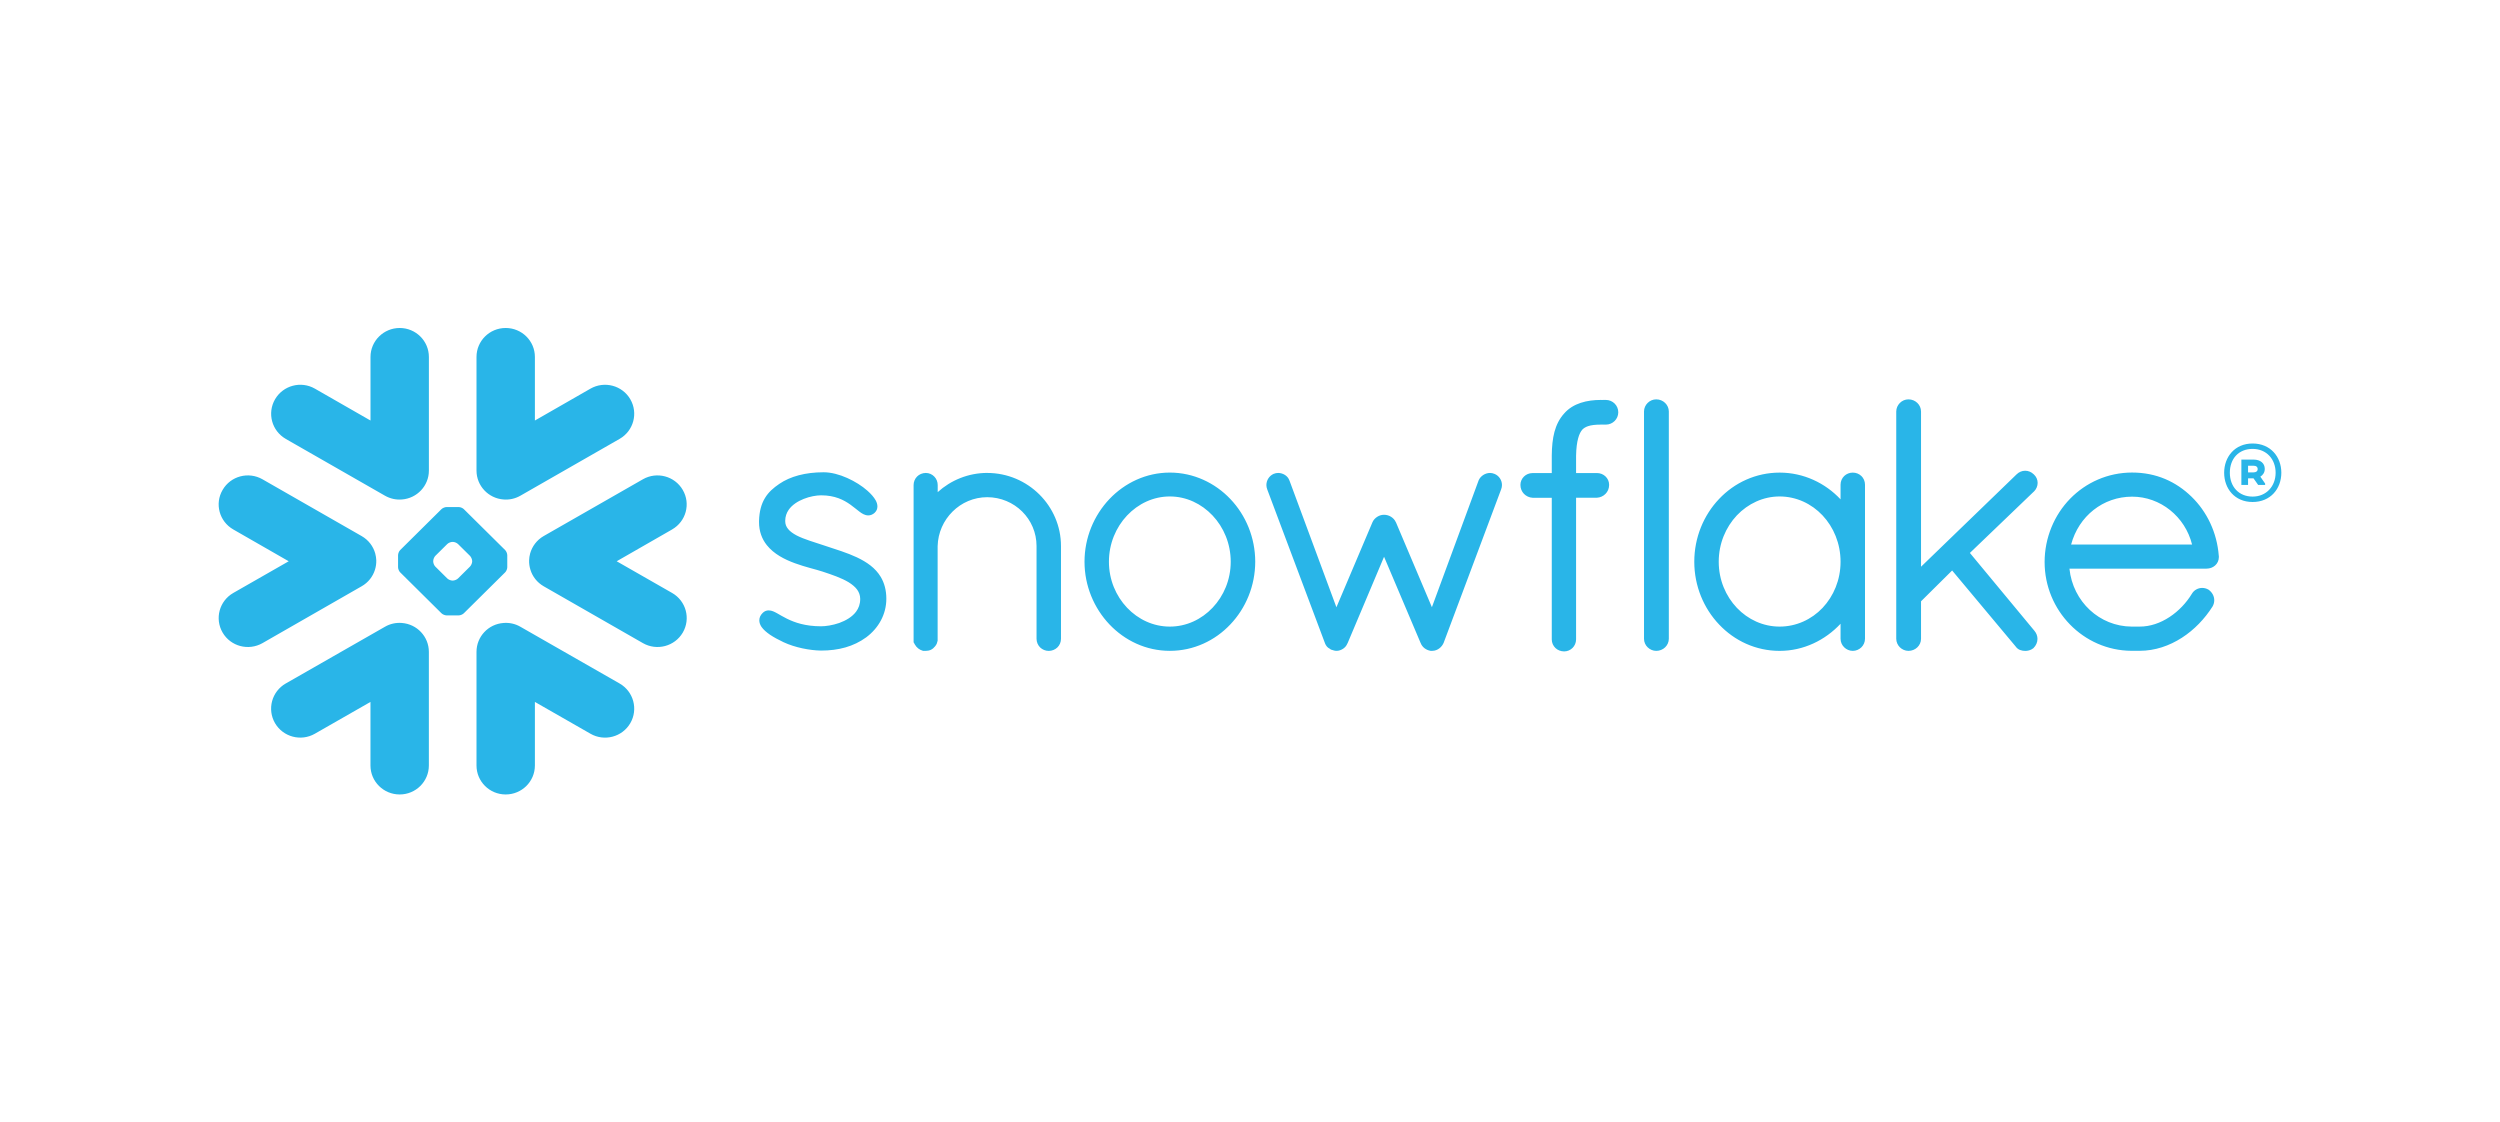 <svg width="343" height="154" viewBox="0 0 343 154" fill="none" xmlns="http://www.w3.org/2000/svg">
<rect width="343" height="154" fill="white"/>
<g clip-path="url(#clip0_21524_3803)">
<path fill-rule="evenodd" clip-rule="evenodd" d="M309.181 63.899H308.434V64.81H309.181C309.529 64.81 309.752 64.654 309.752 64.364C309.752 64.055 309.543 63.899 309.181 63.899ZM307.516 63.057H309.199C310.118 63.057 310.726 63.554 310.726 64.332C310.726 64.815 310.485 65.174 310.118 65.399L310.777 66.347V66.536H309.821L309.181 65.625H308.434V66.536H307.516V63.057ZM312.215 64.861C312.215 63.002 310.967 61.589 309.056 61.589C307.144 61.589 305.934 62.933 305.934 64.861C305.934 66.789 307.182 68.133 309.056 68.133C310.93 68.133 312.215 66.72 312.215 64.861ZM312.999 64.861C312.999 67.047 311.524 68.874 309.06 68.874C306.597 68.874 305.154 67.033 305.154 64.861C305.154 62.689 306.611 60.848 309.06 60.848C311.51 60.848 312.999 62.675 312.999 64.861ZM92.213 72.642L84.61 77.005L92.213 81.353C94.134 82.453 94.788 84.883 93.679 86.788C92.57 88.684 90.121 89.332 88.21 88.237L74.594 80.437C73.685 79.913 73.054 79.094 72.775 78.169C72.641 77.746 72.581 77.308 72.594 76.876C72.604 76.563 72.65 76.25 72.734 75.937C73.007 74.966 73.643 74.096 74.589 73.549L88.205 65.758C90.116 64.663 92.57 65.312 93.674 67.217C94.783 69.117 94.129 71.542 92.208 72.642H92.213ZM85.013 93.778L71.402 85.992C70.669 85.568 69.862 85.407 69.083 85.472C67.004 85.619 65.376 87.34 65.376 89.434V105.024C65.376 107.224 67.162 109 69.38 109C71.597 109 73.388 107.219 73.388 105.024V96.304L81.01 100.666C82.926 101.771 85.375 101.117 86.479 99.217C87.583 97.316 86.929 94.877 85.013 93.778ZM69.305 78.528L63.646 84.133C63.483 84.298 63.173 84.432 62.936 84.432H61.271C61.043 84.432 60.723 84.298 60.561 84.133L54.906 78.528C54.743 78.371 54.614 78.054 54.614 77.828V76.176C54.614 75.946 54.743 75.629 54.906 75.468L60.561 69.863C60.723 69.697 61.043 69.568 61.271 69.568H62.936C63.168 69.568 63.483 69.697 63.646 69.863L69.305 75.468C69.468 75.629 69.598 75.946 69.598 76.176V77.828C69.598 78.054 69.468 78.371 69.305 78.528ZM64.782 76.972C64.782 76.747 64.643 76.429 64.481 76.264L62.843 74.644C62.681 74.483 62.365 74.349 62.133 74.349H62.069C61.841 74.349 61.521 74.483 61.363 74.644L59.726 76.264C59.563 76.429 59.438 76.747 59.438 76.972V77.037C59.438 77.262 59.563 77.575 59.726 77.736L61.363 79.361C61.526 79.522 61.841 79.655 62.069 79.655H62.133C62.361 79.655 62.681 79.522 62.843 79.361L64.481 77.736C64.643 77.575 64.782 77.262 64.782 77.037V76.972ZM39.198 60.213L52.814 68.008C53.547 68.427 54.358 68.593 55.138 68.528C57.212 68.376 58.844 66.655 58.844 64.562V48.971C58.844 46.781 57.049 45 54.841 45C52.633 45 50.833 46.781 50.833 48.971V57.696L43.206 53.324C41.295 52.225 38.846 52.878 37.737 54.779C36.633 56.684 37.287 59.113 39.203 60.213H39.198ZM69.083 68.528C69.862 68.593 70.674 68.427 71.402 68.008L85.013 60.213C86.929 59.113 87.583 56.684 86.479 54.779C85.375 52.878 82.926 52.229 81.01 53.324L73.388 57.696V48.971C73.388 46.781 71.597 45 69.38 45C67.162 45 65.376 46.781 65.376 48.971V64.562C65.376 66.651 67.009 68.376 69.083 68.528ZM55.138 85.472C54.354 85.407 53.542 85.568 52.814 85.992L39.198 93.778C37.282 94.877 36.628 97.316 37.732 99.217C38.841 101.113 41.29 101.766 43.202 100.666L50.828 96.304V105.024C50.828 107.224 52.619 109 54.836 109C57.054 109 58.84 107.219 58.84 105.024V89.434C58.84 87.34 57.202 85.619 55.133 85.472H55.138ZM51.445 78.169C51.58 77.746 51.635 77.308 51.626 76.876C51.612 76.563 51.57 76.25 51.482 75.937C51.213 74.966 50.573 74.096 49.617 73.549L36.011 65.758C34.09 64.663 31.641 65.312 30.542 67.217C29.428 69.117 30.087 71.542 32.008 72.642L39.611 77.005L32.008 81.353C30.087 82.453 29.433 84.883 30.542 86.788C31.646 88.684 34.09 89.332 36.011 88.237L49.617 80.437C50.536 79.913 51.157 79.094 51.445 78.169ZM220.32 54.871H219.944C219.898 54.871 219.847 54.875 219.796 54.88C219.75 54.88 219.703 54.871 219.652 54.871C218.687 54.871 217.745 54.981 216.869 55.271C216.006 55.556 215.208 56.026 214.591 56.743C213.951 57.452 213.533 58.294 213.273 59.247C213.018 60.209 212.912 61.29 212.902 62.523V64.907H210.253C209.335 64.911 208.602 65.643 208.602 66.527C208.597 67.001 208.783 67.438 209.084 67.755C209.391 68.064 209.808 68.271 210.272 68.294H212.902V87.731C212.902 88.187 213.092 88.605 213.403 88.904C213.709 89.199 214.141 89.374 214.609 89.374C215.5 89.369 216.233 88.647 216.238 87.727V68.289H219.086C219.545 68.266 219.968 68.073 220.269 67.764C220.58 67.456 220.77 67.024 220.77 66.554V66.49C220.761 65.615 220.023 64.902 219.105 64.902H216.238V62.528C216.256 61.479 216.368 60.692 216.525 60.121C216.678 59.546 216.892 59.187 217.077 58.962C217.263 58.764 217.504 58.598 217.894 58.465C218.288 58.336 218.836 58.257 219.573 58.257H219.661C219.703 58.257 219.75 58.248 219.791 58.248C219.842 58.248 219.893 58.257 219.944 58.257H220.32C221.266 58.257 222.027 57.498 222.027 56.564C222.027 55.63 221.266 54.871 220.32 54.871ZM279.05 67.447C279.384 67.12 279.565 66.683 279.565 66.251C279.565 65.818 279.384 65.399 279.046 65.091L279.036 65.082C279.036 65.073 279.027 65.073 279.027 65.073H279.023C278.698 64.755 278.285 64.585 277.854 64.585C277.422 64.585 276.995 64.764 276.675 65.082L263.565 77.755V56.458C263.565 55.542 262.791 54.792 261.84 54.792C261.38 54.792 260.963 54.981 260.661 55.285C260.364 55.584 260.165 56.003 260.165 56.458V87.639C260.165 88.095 260.364 88.513 260.661 88.808C260.963 89.102 261.38 89.3 261.84 89.3C262.791 89.3 263.565 88.559 263.565 87.644V82.499L267.833 78.27L276.536 88.684C276.698 88.923 276.921 89.089 277.144 89.176C277.394 89.268 277.64 89.305 277.858 89.305C278.16 89.305 278.582 89.24 278.953 88.951L278.972 88.937L278.995 88.914C279.343 88.573 279.542 88.118 279.542 87.657C279.542 87.266 279.398 86.871 279.129 86.553L270.269 75.863L279.036 67.451H279.046L279.05 67.447ZM255.377 65.303C255.688 65.602 255.878 66.03 255.878 66.494V87.639C255.878 88.095 255.684 88.513 255.387 88.808C255.085 89.102 254.668 89.3 254.204 89.3C253.74 89.3 253.318 89.102 253.021 88.808C252.719 88.513 252.524 88.095 252.524 87.639V85.578C250.414 87.837 247.449 89.3 244.169 89.3C240.89 89.3 237.967 87.911 235.861 85.679C233.75 83.461 232.456 80.405 232.456 77.069C232.456 73.733 233.75 70.673 235.861 68.455C237.967 66.228 240.904 64.842 244.169 64.842C247.435 64.842 250.414 66.26 252.524 68.51V66.499C252.524 66.034 252.715 65.606 253.025 65.307C253.336 65.013 253.754 64.842 254.204 64.842C254.654 64.842 255.071 65.013 255.377 65.307V65.303ZM252.524 77.069C252.524 74.57 251.573 72.329 250.052 70.71C248.535 69.099 246.447 68.119 244.169 68.114C241.91 68.114 239.832 69.099 238.296 70.71C236.775 72.329 235.81 74.566 235.81 77.069C235.81 79.572 236.775 81.79 238.296 83.396C239.823 85.002 241.906 85.969 244.169 85.969C246.433 85.969 248.539 85.002 250.056 83.401C251.573 81.79 252.524 79.568 252.524 77.069ZM117.584 76.475C116.229 75.84 114.694 75.376 113.163 74.869C111.753 74.395 110.324 73.995 109.303 73.466C108.788 73.194 108.389 72.904 108.13 72.582C107.865 72.26 107.735 71.929 107.731 71.483C107.731 70.871 107.912 70.378 108.213 69.936C108.672 69.283 109.442 68.772 110.282 68.445C111.112 68.114 112.012 67.958 112.657 67.958C114.559 67.958 115.761 68.588 116.684 69.242C117.139 69.568 117.524 69.904 117.89 70.176C118.076 70.318 118.252 70.447 118.456 70.544C118.646 70.636 118.874 70.714 119.119 70.714C119.277 70.714 119.43 70.686 119.574 70.627C119.727 70.567 119.857 70.479 119.982 70.374C120.103 70.259 120.21 70.121 120.284 69.969C120.349 69.812 120.381 69.647 120.381 69.49C120.381 69.196 120.289 68.919 120.149 68.657C119.894 68.202 119.505 67.764 119.008 67.323C118.271 66.669 117.296 66.053 116.248 65.583C115.195 65.114 114.068 64.796 112.996 64.796C110.505 64.796 108.426 65.358 106.919 66.389C106.13 66.927 105.439 67.516 104.952 68.331C104.455 69.145 104.177 70.153 104.14 71.464C104.14 71.524 104.14 71.579 104.14 71.639C104.135 72.909 104.548 73.958 105.198 74.782C106.181 76.02 107.642 76.756 109.076 77.281C110.505 77.805 111.938 78.118 112.838 78.417C114.109 78.836 115.459 79.292 116.447 79.894C116.939 80.203 117.333 80.534 117.602 80.898C117.862 81.27 118.011 81.657 118.02 82.145V82.181C118.02 82.89 117.807 83.442 117.459 83.916C116.934 84.625 116.067 85.14 115.144 85.472C114.225 85.794 113.265 85.927 112.653 85.927C110.482 85.927 109.03 85.407 107.972 84.887C107.443 84.625 107.016 84.367 106.627 84.146C106.436 84.041 106.255 83.944 106.065 83.87C105.88 83.797 105.685 83.746 105.462 83.746C105.328 83.746 105.179 83.769 105.04 83.824C104.901 83.884 104.776 83.962 104.669 84.064C104.525 84.202 104.395 84.363 104.307 84.542C104.219 84.722 104.177 84.915 104.177 85.113C104.177 85.439 104.298 85.734 104.474 86.005C104.748 86.397 105.151 86.742 105.652 87.091C106.172 87.437 106.789 87.772 107.499 88.108C109.081 88.849 111.103 89.236 112.643 89.259H112.648C115.042 89.259 117.106 88.711 118.846 87.441C120.548 86.171 121.606 84.28 121.606 82.145C121.606 80.971 121.328 79.977 120.845 79.163C120.112 77.93 118.929 77.115 117.579 76.475H117.584ZM227.237 54.792C226.778 54.792 226.356 54.981 226.054 55.285C225.752 55.584 225.558 56.003 225.558 56.458V87.639C225.558 88.095 225.748 88.513 226.054 88.808C226.356 89.102 226.778 89.3 227.237 89.3C228.188 89.3 228.958 88.559 228.963 87.644V56.458C228.958 55.542 228.188 54.792 227.237 54.792ZM304.426 76.282V76.448C304.426 76.908 304.217 77.322 303.902 77.594C303.591 77.87 303.183 78.012 302.742 78.017H283.926C284.404 82.573 288.073 85.936 292.448 85.969H293.557C295.004 85.973 296.414 85.476 297.658 84.657C298.901 83.843 299.977 82.706 300.733 81.454C300.891 81.188 301.114 80.985 301.355 80.861C301.605 80.727 301.87 80.663 302.139 80.663C302.436 80.663 302.733 80.741 302.992 80.893L303.011 80.902L303.03 80.916C303.503 81.261 303.795 81.781 303.795 82.356C303.795 82.651 303.716 82.945 303.558 83.217V83.226L303.549 83.231C302.496 84.887 301.063 86.401 299.36 87.496C297.653 88.596 295.677 89.291 293.557 89.291H292.429C289.126 89.268 286.143 87.883 283.991 85.669C281.843 83.465 280.521 80.437 280.521 77.106C280.521 73.774 281.852 70.65 284.019 68.427C286.185 66.209 289.191 64.833 292.522 64.833C295.853 64.833 298.558 66.089 300.673 68.142C302.788 70.194 304.171 73.047 304.417 76.254L304.426 76.278V76.282ZM300.752 74.708C299.796 70.871 296.4 68.137 292.522 68.142C288.547 68.142 285.197 70.815 284.158 74.708H300.752ZM135.463 64.884C132.837 64.884 130.439 65.901 128.653 67.521V66.554C128.653 66.108 128.486 65.694 128.189 65.39C127.906 65.091 127.484 64.888 127.024 64.888C126.565 64.888 126.115 65.077 125.818 65.385C125.521 65.689 125.345 66.108 125.345 66.554V88.141L125.415 88.21V88.219C125.433 88.288 125.48 88.371 125.531 88.444C125.758 88.845 126.134 89.148 126.598 89.282L126.663 89.3H127.024C127.266 89.3 127.507 89.25 127.739 89.144C127.929 89.052 128.11 88.904 128.254 88.716H128.258C128.258 88.716 128.282 88.679 128.3 88.661C128.309 88.661 128.314 88.651 128.319 88.642C128.407 88.527 128.481 88.412 128.527 88.302C128.574 88.173 128.606 88.049 128.629 87.957L128.643 87.897V74.934C128.69 73.079 129.46 71.404 130.694 70.185C131.919 68.966 133.598 68.215 135.454 68.215C137.309 68.215 139.026 68.97 140.246 70.185C141.47 71.4 142.213 73.07 142.213 74.915V87.644C142.213 88.108 142.412 88.541 142.714 88.835C143.024 89.13 143.447 89.305 143.887 89.305C144.328 89.305 144.755 89.13 145.066 88.835C145.376 88.541 145.567 88.108 145.567 87.644V74.915C145.567 69.421 141.044 64.893 135.449 64.888L135.463 64.884ZM168.808 68.469C170.928 70.696 172.213 73.751 172.218 77.069C172.213 80.382 170.924 83.438 168.808 85.665C166.707 87.892 163.77 89.296 160.504 89.296C157.238 89.296 154.325 87.888 152.214 85.665C150.104 83.438 148.795 80.382 148.795 77.069C148.795 73.756 150.104 70.696 152.214 68.469C154.325 66.246 157.266 64.838 160.504 64.838C163.742 64.838 166.702 66.246 168.808 68.469ZM168.855 77.069C168.855 74.593 167.894 72.348 166.368 70.728C164.833 69.103 162.759 68.114 160.5 68.114C158.24 68.114 156.162 69.108 154.631 70.728C153.105 72.348 152.145 74.593 152.145 77.069C152.145 79.545 153.105 81.767 154.631 83.378C156.162 84.993 158.245 85.969 160.5 85.969C162.754 85.969 164.842 84.993 166.368 83.378C167.894 81.767 168.855 79.545 168.855 77.069ZM205.058 65.026H205.048C205.048 65.026 205.044 65.017 205.039 65.017C204.849 64.934 204.636 64.888 204.436 64.888C204.107 64.888 203.791 64.99 203.518 65.16C203.239 65.335 203.003 65.593 202.863 65.915V65.924L196.457 83.309L191.521 71.657H191.512C191.373 71.326 191.127 71.073 190.844 70.898C190.561 70.723 190.231 70.627 189.883 70.627C189.535 70.627 189.234 70.733 188.96 70.903C188.687 71.078 188.441 71.326 188.301 71.653L183.356 83.318L176.917 65.938H176.913C176.801 65.602 176.569 65.339 176.3 65.165C176.022 64.99 175.702 64.893 175.368 64.888C175.154 64.888 174.941 64.93 174.737 65.017H174.728L174.718 65.026C174.12 65.303 173.753 65.901 173.749 66.55C173.749 66.752 173.791 66.955 173.869 67.157L181.788 88.251V88.26C181.849 88.417 181.937 88.573 182.067 88.725C182.159 88.835 182.294 88.927 182.438 89.001C182.466 89.024 182.503 89.061 182.568 89.098C182.633 89.139 182.721 89.167 182.804 89.181C182.943 89.227 183.134 89.296 183.384 89.296C183.704 89.296 184.001 89.181 184.27 89.01C184.521 88.845 184.743 88.596 184.864 88.279L184.882 88.265L189.893 76.388L194.907 88.214H194.912C195.028 88.532 195.232 88.776 195.464 88.951C195.715 89.135 195.993 89.25 196.285 89.296H196.494C196.693 89.296 196.888 89.259 197.051 89.194C197.222 89.13 197.362 89.043 197.477 88.955C197.747 88.753 197.955 88.472 198.085 88.159V88.15L205.953 67.148C206.032 66.945 206.069 66.748 206.069 66.54C206.069 65.896 205.684 65.284 205.053 65.017L205.058 65.026Z" fill="#29B5E8"/>
</g>
<defs>
<clipPath id="clip0_21524_3803">
<rect width="283" height="64" fill="white" transform="translate(30 45)"/>
</clipPath>
</defs>
</svg>

